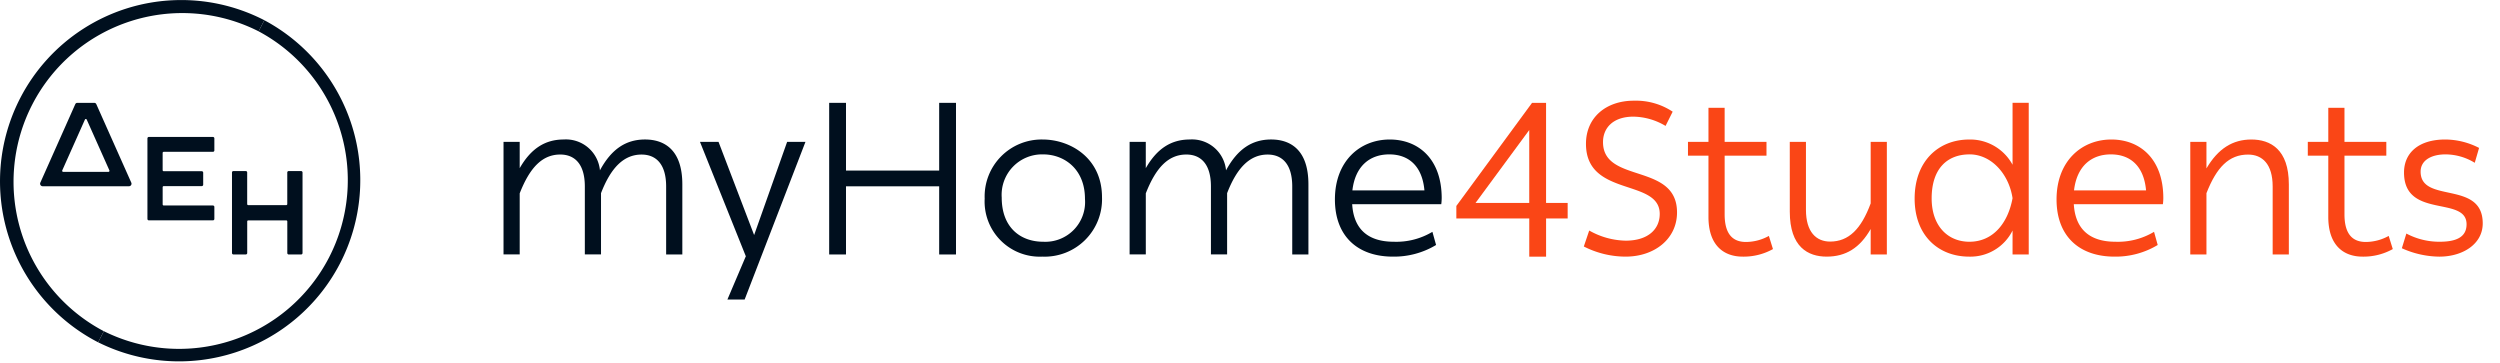 <svg xmlns="http://www.w3.org/2000/svg" xmlns:xlink="http://www.w3.org/1999/xlink" width="331" height="48" viewBox="0 0 331 48">
  <defs>
    <clipPath id="clip-path">
      <rect id="Rectangle_173" data-name="Rectangle 173" width="328.712" height="48" fill="#000f1e"/>
    </clipPath>
    <clipPath id="clip-myHome4Students_positive">
      <rect width="331" height="48"/>
    </clipPath>
  </defs>
  <g id="myHome4Students_positive" data-name="myHome4Students positive" clip-path="url(#clip-myHome4Students_positive)">
    <g id="Group_376" data-name="Group 376">
      <g id="Group_375" data-name="Group 375" clip-path="url(#clip-path)">
        <path id="Path_2327" data-name="Path 2327" d="M89.064,58.929h-1.63a.191.191,0,0,0-.191.191V63.3a.143.143,0,0,1-.143.143H82.078a.143.143,0,0,1-.143-.143l0-4.18a.191.191,0,0,0-.191-.191h-1.63a.191.191,0,0,0-.191.191V69.783a.191.191,0,0,0,.191.191h1.634a.191.191,0,0,0,.191-.191l0-4.18a.143.143,0,0,1,.143-.143l5.022,0a.143.143,0,0,1,.143.143v4.183a.191.191,0,0,0,.191.191h1.634a.191.191,0,0,0,.191-.191l0-10.663a.191.191,0,0,0-.191-.191" transform="translate(-49.208 -36.283)" fill="#000f1e"/>
        <path id="Path_2328" data-name="Path 2328" d="M59.657,48.957V47.371a.191.191,0,0,0-.191-.191H50.987a.191.191,0,0,0-.191.191V58.034a.191.191,0,0,0,.191.191l8.479,0a.191.191,0,0,0,.191-.191V56.447a.191.191,0,0,0-.191-.191H52.955a.143.143,0,0,1-.143-.143v-2.28a.143.143,0,0,1,.143-.143l5.033,0a.191.191,0,0,0,.191-.191V51.909a.191.191,0,0,0-.191-.191H52.953a.143.143,0,0,1-.143-.143V49.294a.143.143,0,0,1,.143-.143l6.514,0a.191.191,0,0,0,.191-.191" transform="translate(-31.276 -29.049)" fill="#000f1e"/>
        <path id="Path_2329" data-name="Path 2329" d="M20.99,35.433H18.745a.294.294,0,0,0-.269.174L13.848,46a.338.338,0,0,0,.309.476l11.425,0A.338.338,0,0,0,25.891,46L21.258,35.607a.294.294,0,0,0-.269-.174M16.753,44.37l3-6.722a.129.129,0,0,1,.236,0l3,6.722a.146.146,0,0,1-.133.206H16.886a.146.146,0,0,1-.133-.206" transform="translate(-8.508 -21.817)" fill="#000f1e"/>
        <path id="Path_2330" data-name="Path 2330" d="M55.057,8.438a22.34,22.34,0,0,1-20.489,39.7l-.759,1.47A23.994,23.994,0,0,0,55.815,6.968Z" transform="translate(-20.817 -4.29)" fill="#000f1e"/>
        <path id="Path_2331" data-name="Path 2331" d="M13.751,43.852A22.34,22.34,0,0,1,34.24,4.148L35,2.678A23.994,23.994,0,0,0,12.992,45.322Z" transform="translate(0 0)" fill="#000f1e"/>
        <path id="Path_2332" data-name="Path 2332" d="M175.621,48.381v3.484c1.484-2.6,3.37-3.8,5.825-3.8a4.524,4.524,0,0,1,4.8,4.083c1.513-2.8,3.427-4.083,5.968-4.083,2.484,0,4.94,1.285,4.94,5.94v9.281H195.01v-9c0-2.97-1.342-4.226-3.255-4.226-2.341,0-4.055,1.714-5.368,5.112v8.11h-2.142v-9c0-2.97-1.342-4.226-3.255-4.226-2.37,0-4.027,1.714-5.368,5.14v8.082h-2.142V48.381Z" transform="translate(-106.813 -29.596)" fill="#000f1e"/>
        <path id="Path_2333" data-name="Path 2333" d="M247.225,63.99l-6.054-15.106h2.456l4.712,12.336,4.369-12.336h2.427l-8.053,20.875H244.8l2.456-5.769Z" transform="translate(-148.493 -30.099)" fill="#000f1e"/>
        <path id="Path_2334" data-name="Path 2334" d="M287.908,35.434V44.4h12.337V35.434h2.227V55.509h-2.227V46.485H287.908v9.024h-2.227V35.434Z" transform="translate(-175.898 -21.817)" fill="#000f1e"/>
        <path id="Path_2335" data-name="Path 2335" d="M346.938,48.067c3.6,0,7.853,2.4,7.853,7.653a7.6,7.6,0,0,1-7.91,7.853,7.3,7.3,0,0,1-7.625-7.682,7.54,7.54,0,0,1,7.682-7.824m.057,1.97a5.355,5.355,0,0,0-5.483,5.711c0,4.055,2.57,5.854,5.483,5.854a5.264,5.264,0,0,0,5.54-5.682c0-3.941-2.742-5.883-5.54-5.883" transform="translate(-208.885 -29.596)" fill="#000f1e"/>
        <path id="Path_2336" data-name="Path 2336" d="M391.332,48.381v3.484c1.485-2.6,3.369-3.8,5.825-3.8a4.523,4.523,0,0,1,4.8,4.083c1.514-2.8,3.427-4.083,5.968-4.083,2.484,0,4.94,1.285,4.94,5.94v9.281h-2.142v-9c0-2.97-1.342-4.226-3.255-4.226-2.341,0-4.055,1.714-5.368,5.112v8.11h-2.142v-9c0-2.97-1.342-4.226-3.255-4.226-2.37,0-4.027,1.714-5.368,5.14v8.082H389.19V48.381Z" transform="translate(-239.63 -29.596)" fill="#000f1e"/>
        <path id="Path_2337" data-name="Path 2337" d="M467.182,48.067c3.8,0,6.883,2.57,6.883,7.767a6.577,6.577,0,0,1-.057.8H462.214c.2,3.341,2.142,4.969,5.511,4.969a9.305,9.305,0,0,0,5.111-1.313l.485,1.742a10.777,10.777,0,0,1-5.711,1.542c-4.712,0-7.682-2.742-7.682-7.568,0-5.111,3.341-7.939,7.253-7.939m-.057,1.97c-2.6,0-4.512,1.571-4.883,4.769h9.538c-.286-3.255-2.113-4.769-4.654-4.769" transform="translate(-283.185 -29.596)" fill="#000f1e"/>
        <path id="Path_2338" data-name="Path 2338" d="M501.762,50.74V49.084l10.023-13.65h1.856v13.25H516.5V50.74h-2.856V55.8h-2.227V50.74Zm9.652-11.708-7.11,9.652h7.11Z" transform="translate(-308.942 -21.817)" fill="#fa4616"/>
        <path id="Path_2339" data-name="Path 2339" d="M546.393,51.881a10.165,10.165,0,0,0,4.826,1.342c3.027,0,4.512-1.571,4.512-3.541,0-4.74-9.766-2.17-9.766-9.281,0-3.512,2.684-5.711,6.339-5.711a8.834,8.834,0,0,1,5.14,1.456l-.942,1.885a8.517,8.517,0,0,0-4.255-1.228c-2.713,0-4.027,1.514-4.027,3.37,0,5.54,9.8,2.684,9.8,9.309,0,3.541-3.027,5.854-6.8,5.854a12.2,12.2,0,0,1-5.54-1.342Z" transform="translate(-335.982 -21.359)" fill="#fa4616"/>
        <path id="Path_2340" data-name="Path 2340" d="M584.28,43.483h-2.713V41.655h2.713V37.143h2.142v4.512h5.54v1.828h-5.54V51.25c0,2.77,1.2,3.655,2.828,3.655a6.325,6.325,0,0,0,3.027-.8l.542,1.742a7.972,7.972,0,0,1-4,1c-2.513,0-4.54-1.485-4.54-5.255Z" transform="translate(-358.079 -22.869)" fill="#fa4616"/>
        <path id="Path_2341" data-name="Path 2341" d="M616.639,48.884h2.142v9c0,2.941,1.371,4.2,3.2,4.2,2.456,0,4.112-1.656,5.369-5.054V48.884h2.142V63.79h-2.142V60.421c-1.428,2.513-3.313,3.655-5.825,3.655-2.456,0-4.883-1.257-4.883-5.94Z" transform="translate(-379.673 -30.099)" fill="#fa4616"/>
        <path id="Path_2342" data-name="Path 2342" d="M666.886,40.289a6.386,6.386,0,0,1,5.739,3.341v-8.2h2.142V55.509h-2.142V52.34a6.231,6.231,0,0,1-5.739,3.455c-4.027,0-7.225-2.741-7.225-7.682,0-5,3.2-7.824,7.225-7.824m.028,1.97c-2.856,0-5,1.8-5,5.825,0,3.655,2.142,5.74,5,5.74,3.142,0,5.112-2.484,5.711-5.769-.485-3.2-2.8-5.8-5.711-5.8" transform="translate(-406.163 -21.817)" fill="#fa4616"/>
        <path id="Path_2343" data-name="Path 2343" d="M715.807,48.067c3.8,0,6.883,2.57,6.883,7.767a6.589,6.589,0,0,1-.057.8H710.839c.2,3.341,2.142,4.969,5.511,4.969a9.306,9.306,0,0,0,5.112-1.313l.485,1.742a10.777,10.777,0,0,1-5.711,1.542c-4.712,0-7.682-2.742-7.682-7.568,0-5.111,3.341-7.939,7.253-7.939m-.057,1.97c-2.6,0-4.512,1.571-4.883,4.769h9.538c-.286-3.255-2.113-4.769-4.654-4.769" transform="translate(-436.267 -29.596)" fill="#fa4616"/>
        <path id="Path_2344" data-name="Path 2344" d="M756.767,48.381v3.512c1.542-2.627,3.484-3.826,5.94-3.826,2.513,0,4.969,1.285,4.969,5.94v9.281h-2.142v-9c0-2.97-1.371-4.226-3.255-4.226-2.541,0-4.169,1.685-5.511,5.112v8.11h-2.142V48.381Z" transform="translate(-464.633 -29.596)" fill="#fa4616"/>
        <path id="Path_2345" data-name="Path 2345" d="M797.833,43.483H795.12V41.655h2.713V37.143h2.142v4.512h5.54v1.828h-5.54V51.25c0,2.77,1.2,3.655,2.828,3.655a6.325,6.325,0,0,0,3.027-.8l.542,1.742a7.97,7.97,0,0,1-4,1c-2.513,0-4.54-1.485-4.54-5.255Z" transform="translate(-489.567 -22.869)" fill="#fa4616"/>
        <path id="Path_2346" data-name="Path 2346" d="M828.118,60.517a9.279,9.279,0,0,0,4.4,1.085c2.085,0,3.57-.543,3.57-2.313,0-3.827-8.281-.657-8.281-6.853,0-2.6,1.941-4.37,5.454-4.37a9.826,9.826,0,0,1,4.483,1.114l-.571,1.97a7.443,7.443,0,0,0-3.884-1.114c-1.8,0-3.284.743-3.284,2.285,0,4.283,8.224,1.085,8.224,6.853,0,2.742-2.656,4.4-5.74,4.4a12.279,12.279,0,0,1-4.969-1.113Z" transform="translate(-509.515 -29.595)" fill="#fa4616"/>
      </g>
    </g>
  </g>
</svg>
